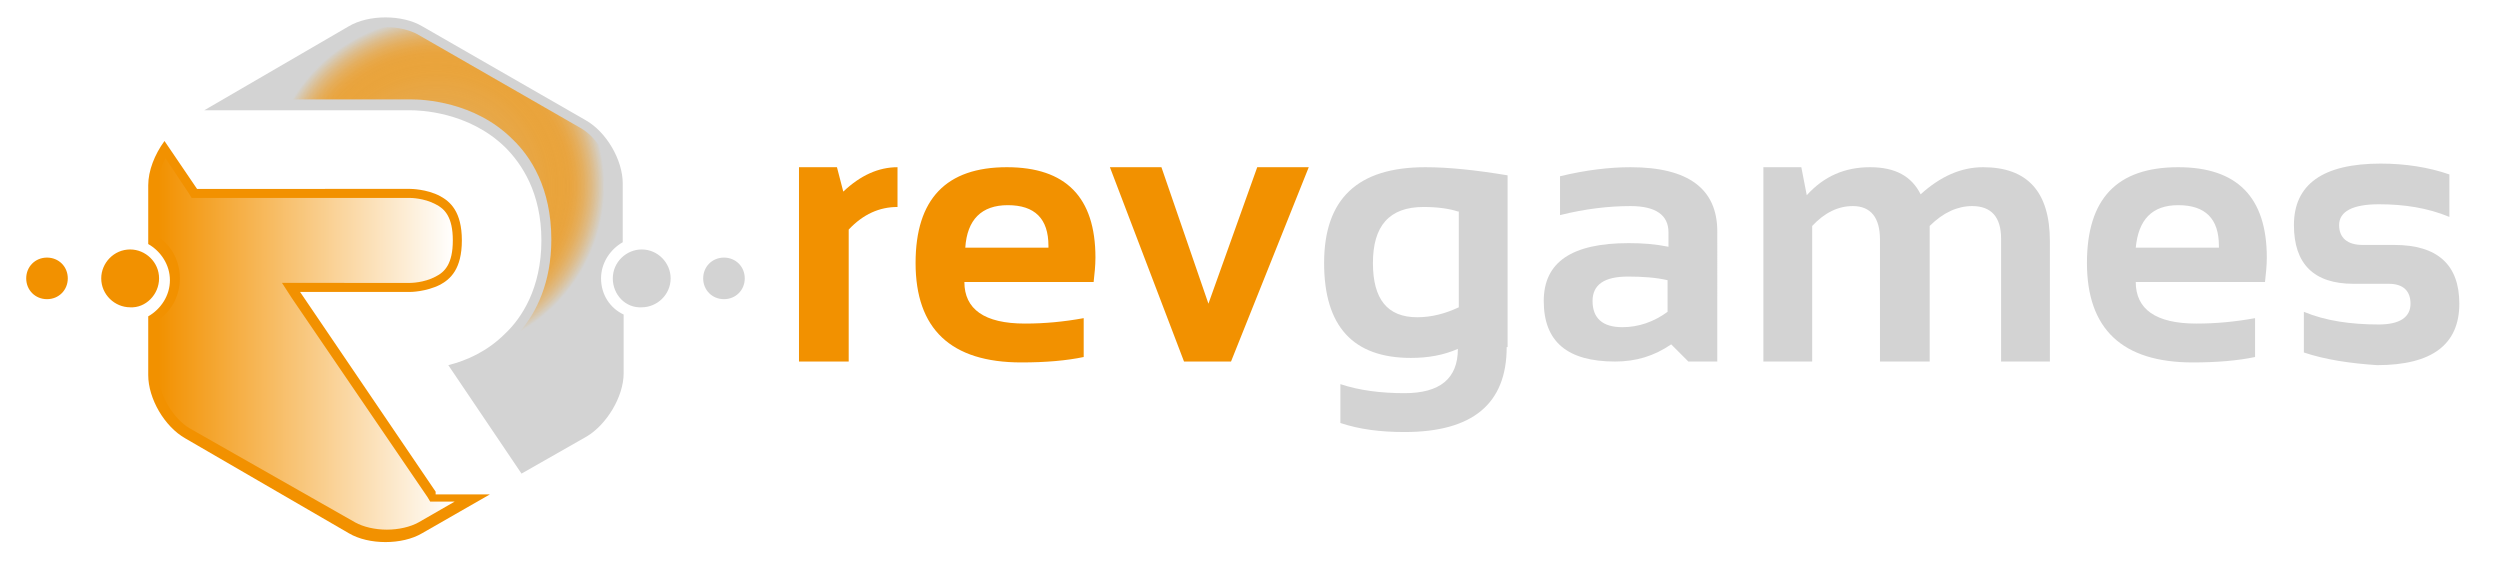<?xml version="1.0" encoding="utf-8"?>
<!-- Generator: Adobe Illustrator 28.3.0, SVG Export Plug-In . SVG Version: 6.00 Build 0)  -->
<svg version="1.1" id="Calque_1" xmlns="http://www.w3.org/2000/svg" xmlns:xlink="http://www.w3.org/1999/xlink" x="0px" y="0px"
	 viewBox="0 0 276.6 62.1" style="enable-background:new 0 0 276.6 62.1;" xml:space="preserve">
<style type="text/css">
	.st0{display:none;fill:#0F172A;}
	.st1{fill:#F29100;}
	.st2{fill:#D3D3D3;}
	.st3{filter:url(#Adobe_OpacityMaskFilter);}
	.st4{filter:url(#Adobe_OpacityMaskFilter_00000165950120633750784060000001026132556321975683_);}
	.st5{mask:url(#SVGID_1_);fill:url(#SVGID_00000110431443764995236020000005379979042172498608_);}
	.st6{fill:url(#SVGID_00000046302756731781782120000015012847056796921491_);}
	.st7{filter:url(#Adobe_OpacityMaskFilter_00000096031192678705529320000009221477165700158360_);}
	.st8{filter:url(#Adobe_OpacityMaskFilter_00000108296340355298957390000009723643898078816167_);}
	
		.st9{mask:url(#SVGID_00000100368408646012235220000013771768654083263893_);fill:url(#SVGID_00000045613651830763609240000011448124743693665442_);}
	.st10{fill:url(#SVGID_00000044889090566880407200000013936633200755114897_);}
</style>
<rect x="-1.2" y="-0.8" class="st0" width="279.2" height="64.7"/>
<g>
	<path class="st1" d="M88.4,40V18.5h4.2l0.7,2.7c1.9-1.8,3.9-2.7,6-2.7v4.4c-2,0-3.8,0.8-5.4,2.5V40H88.4z"/>
	<path class="st1" d="M111.4,18.5c6.5,0,9.8,3.3,9.8,10c0,0.9-0.1,1.8-0.2,2.7h-14.3c0,3,2.2,4.6,6.7,4.6c2.2,0,4.3-0.2,6.5-0.6v4.3
		c-1.9,0.4-4.2,0.6-6.9,0.6c-7.8,0-11.7-3.7-11.7-11C101.3,22,104.7,18.5,111.4,18.5z M106.8,27.4h9.2v-0.2c0-3-1.5-4.5-4.5-4.5
		C108.6,22.7,107,24.3,106.8,27.4z"/>
	<path class="st1" d="M122.8,18.5h5.7l5.2,15.1l5.4-15.1h5.7L136.2,40H131L122.8,18.5z"/>
	<path class="st2" d="M166.7,38.4c0,6.3-3.8,9.4-11.3,9.4c-2.7,0-5-0.3-7.1-1v-4.3c2.1,0.7,4.5,1,7.1,1c3.9,0,5.9-1.6,5.9-4.9
		c-1.6,0.7-3.3,1-5.2,1c-6.4,0-9.6-3.5-9.6-10.5c0-7.1,3.7-10.6,11.2-10.6c2.5,0,5.5,0.3,9.1,0.9V38.4z M161.3,23.4
		c-0.9-0.3-2.2-0.5-3.8-0.5c-3.8,0-5.6,2.1-5.6,6.2c0,4,1.6,6,4.9,6c1.6,0,3.1-0.4,4.6-1.1V23.4z"/>
	<path class="st2" d="M170.8,33.3c0-4.3,3.1-6.4,9.4-6.4c1.5,0,2.9,0.1,4.4,0.4v-1.6c0-1.9-1.4-2.9-4.2-2.9c-2.4,0-5,0.3-7.8,1v-4.3
		c2.9-0.7,5.5-1,7.8-1c6.4,0,9.6,2.4,9.6,7.1V40h-3.2l-1.9-1.9c-1.9,1.3-3.9,1.9-6.2,1.9C173.4,40,170.8,37.8,170.8,33.3z
		 M180.1,30.6c-2.6,0-3.9,0.9-3.9,2.7c0,1.9,1.1,2.9,3.3,2.9c1.8,0,3.5-0.6,5-1.7V31C183.2,30.7,181.7,30.6,180.1,30.6z"/>
	<path class="st2" d="M195.1,40V18.5h4.2l0.6,3.1c1.9-2.1,4.2-3.1,7-3.1s4.6,1,5.6,3c2.2-2,4.5-3,6.9-3c4.9,0,7.4,2.7,7.4,8.2V40
		h-5.4V26.4c0-2.4-1.1-3.6-3.2-3.6c-1.6,0-3.2,0.7-4.7,2.2v15H208V26.5c0-2.4-1-3.7-3-3.7c-1.6,0-3.1,0.7-4.5,2.2v15H195.1z"/>
	<path class="st2" d="M241,18.5c6.5,0,9.8,3.3,9.8,10c0,0.9-0.1,1.8-0.2,2.7h-14.3c0,3,2.2,4.6,6.7,4.6c2.2,0,4.3-0.2,6.5-0.6v4.3
		c-1.9,0.4-4.2,0.6-6.9,0.6c-7.8,0-11.7-3.7-11.7-11C230.9,22,234.2,18.5,241,18.5z M236.3,27.4h9.2v-0.2c0-3-1.5-4.5-4.5-4.5
		C238.1,22.7,236.6,24.3,236.3,27.4z"/>
	<path class="st2" d="M254.9,39v-4.5c2.4,1,5.2,1.4,8.3,1.4c2.3,0,3.5-0.8,3.5-2.3c0-1.4-0.8-2.2-2.4-2.2h-3.9
		c-4.4,0-6.6-2.2-6.6-6.5c0-4.5,3.2-6.8,9.6-6.8c2.7,0,5.3,0.4,7.6,1.2V24c-2.4-1-5-1.4-7.8-1.4c-2.9,0-4.4,0.8-4.4,2.3
		c0,1.4,0.9,2.2,2.6,2.2h3.5c4.8,0,7.2,2.2,7.2,6.5c0,4.5-3,6.8-9.1,6.8C260,40.2,257.3,39.8,254.9,39z"/>
</g>
<g>
	<path class="st1" d="M48.2,54.4L33.2,32.3h12.2c0,0,1.7,0,3.3-0.8c1.1-0.6,2.4-1.7,2.4-4.9c0-3.2-1.3-4.3-2.4-4.9
		c-1.5-0.8-3.3-0.8-3.3-0.8H21.8l-3.6-5.3c-1.1,1.5-1.8,3.3-1.8,4.9v6.5c1.4,0.8,2.4,2.3,2.4,4c0,1.7-1,3.2-2.4,4v6.5
		c0,2.6,1.8,5.7,4.1,7l18.1,10.5c2.2,1.3,5.9,1.3,8.1,0l7.5-4.3H48.2z"/>
	<defs>
		<filter id="Adobe_OpacityMaskFilter" filterUnits="userSpaceOnUse" x="17.5" y="17.5" width="32.7" height="41.2">
			<feFlood  style="flood-color:white;flood-opacity:1" result="back"/>
			<feBlend  in="SourceGraphic" in2="back" mode="normal"/>
		</filter>
	</defs>
	<mask maskUnits="userSpaceOnUse" x="17.5" y="17.5" width="32.7" height="41.2" id="SVGID_1_">
		<g class="st3">
			<defs>
				
					<filter id="Adobe_OpacityMaskFilter_00000103950882037055876460000009528458873296154557_" filterUnits="userSpaceOnUse" x="17.5" y="17.5" width="32.7" height="41.2">
					<feFlood  style="flood-color:white;flood-opacity:1" result="back"/>
					<feBlend  in="SourceGraphic" in2="back" mode="normal"/>
				</filter>
			</defs>
			<mask maskUnits="userSpaceOnUse" x="17.5" y="17.5" width="32.7" height="41.2" id="SVGID_1_">
				<g style="filter:url(#Adobe_OpacityMaskFilter_00000103950882037055876460000009528458873296154557_);">
				</g>
			</mask>
			
				<linearGradient id="SVGID_00000144315190173126931660000015688246125869990021_" gradientUnits="userSpaceOnUse" x1="58.097" y1="13.409" x2="33.297" y2="37.409">
				<stop  offset="0" style="stop-color:#FFFFFF"/>
				<stop  offset="1" style="stop-color:#000000"/>
			</linearGradient>
			<path style="mask:url(#SVGID_1_);fill:url(#SVGID_00000144315190173126931660000015688246125869990021_);" d="M18.3,17.5l2.6,3.9
				l0.3,0.5h0.6h23.6c0,0,1.5,0,2.8,0.7c1,0.5,1.9,1.4,1.9,4c0,2.6-0.9,3.5-1.9,4c-1.3,0.7-2.8,0.7-2.8,0.7H33.2h-2l1.1,1.7L47.3,55
				l0.3,0.5h0.6h2.1l-4,2.3c-0.9,0.5-2.2,0.8-3.5,0.8c-1.3,0-2.6-0.3-3.5-0.8L21,47.4c-1.9-1.1-3.5-3.9-3.5-6.1v-5.9
				c1.5-1,2.4-2.7,2.4-4.6s-0.9-3.6-2.4-4.6v-5.9C17.5,19.5,17.8,18.5,18.3,17.5"/>
		</g>
	</mask>
	
		<linearGradient id="SVGID_00000094586451120376829620000017106232430346426547_" gradientUnits="userSpaceOnUse" x1="17.512" y1="38.068" x2="50.238" y2="38.068">
		<stop  offset="0" style="stop-color:#F29100"/>
		<stop  offset="1" style="stop-color:#FFFFFF"/>
	</linearGradient>
	<path style="fill:url(#SVGID_00000094586451120376829620000017106232430346426547_);" d="M18.3,17.5l2.6,3.9l0.3,0.5h0.6h23.6
		c0,0,1.5,0,2.8,0.7c1,0.5,1.9,1.4,1.9,4c0,2.6-0.9,3.5-1.9,4c-1.3,0.7-2.8,0.7-2.8,0.7H33.2h-2l1.1,1.7L47.3,55l0.3,0.5h0.6h2.1
		l-4,2.3c-0.9,0.5-2.2,0.8-3.5,0.8c-1.3,0-2.6-0.3-3.5-0.8L21,47.4c-1.9-1.1-3.5-3.9-3.5-6.1v-5.9c1.5-1,2.4-2.7,2.4-4.6
		s-0.9-3.6-2.4-4.6v-5.9C17.5,19.5,17.8,18.5,18.3,17.5"/>
	<path class="st2" d="M66.5,30.8c0-1.7,1-3.2,2.4-4v-6.5c0-2.6-1.8-5.7-4.1-7L46.7,2.9c-2.2-1.3-5.9-1.3-8.1,0l-16,9.3h22.8
		c0.9,0,6.4,0.1,10.5,4.1c1.8,1.8,4,5,4,10.3c0,5.3-2.2,8.6-4,10.3c-2,2-4.3,3-6.3,3.5l8.1,12l7.2-4.1c2.2-1.3,4.1-4.4,4.1-7v-6.5
		C67.5,34.1,66.5,32.6,66.5,30.8z"/>
	<path class="st2" d="M67.8,30.8c0-1.8,1.5-3.2,3.2-3.2c1.8,0,3.2,1.5,3.2,3.2c0,1.8-1.5,3.2-3.2,3.2C69.2,34.1,67.8,32.6,67.8,30.8
		z"/>
	<path class="st2" d="M77.8,30.8c0-1.3,1-2.3,2.3-2.3c1.3,0,2.3,1,2.3,2.3c0,1.3-1,2.3-2.3,2.3C78.8,33.1,77.8,32.1,77.8,30.8z"/>
	<path class="st1" d="M17.6,30.8c0-1.8-1.5-3.2-3.2-3.2c-1.8,0-3.2,1.5-3.2,3.2c0,1.8,1.5,3.2,3.2,3.2
		C16.1,34.1,17.6,32.6,17.6,30.8z"/>
	<path class="st1" d="M7.5,30.8c0-1.3-1-2.3-2.3-2.3c-1.3,0-2.3,1-2.3,2.3c0,1.3,1,2.3,2.3,2.3C6.5,33.1,7.5,32.1,7.5,30.8z"/>
	<defs>
		
			<filter id="Adobe_OpacityMaskFilter_00000062194603036408019750000001541231634693957011_" filterUnits="userSpaceOnUse" x="28.7" y="3" width="39.1" height="35.2">
			<feFlood  style="flood-color:white;flood-opacity:1" result="back"/>
			<feBlend  in="SourceGraphic" in2="back" mode="normal"/>
		</filter>
	</defs>
	
		<mask maskUnits="userSpaceOnUse" x="28.7" y="3" width="39.1" height="35.2" id="SVGID_00000065774888393565924360000000944348028753175457_">
		<g style="filter:url(#Adobe_OpacityMaskFilter_00000062194603036408019750000001541231634693957011_);">
			<defs>
				
					<filter id="Adobe_OpacityMaskFilter_00000048501906451622668920000003590389570678656936_" filterUnits="userSpaceOnUse" x="28.7" y="3" width="39.1" height="35.2">
					<feFlood  style="flood-color:white;flood-opacity:1" result="back"/>
					<feBlend  in="SourceGraphic" in2="back" mode="normal"/>
				</filter>
			</defs>
			
				<mask maskUnits="userSpaceOnUse" x="28.7" y="3" width="39.1" height="35.2" id="SVGID_00000065774888393565924360000000944348028753175457_">
				<g style="filter:url(#Adobe_OpacityMaskFilter_00000048501906451622668920000003590389570678656936_);">
				</g>
			</mask>
			
				<radialGradient id="SVGID_00000146460237463636244460000008058937066757930913_" cx="29.4" cy="8.276" r="21.54" gradientTransform="matrix(0.864 0 0 0.864 22.878 13.436)" gradientUnits="userSpaceOnUse">
				<stop  offset="1.921240e-02" style="stop-color:#000000"/>
				<stop  offset="0.291" style="stop-color:#434343"/>
				<stop  offset="0.92" style="stop-color:#E9E9E9"/>
				<stop  offset="1" style="stop-color:#FFFFFF"/>
			</radialGradient>
			
				<path style="mask:url(#SVGID_00000065774888393565924360000000944348028753175457_);fill:url(#SVGID_00000146460237463636244460000008058937066757930913_);" d="
				M65.4,30.8c0-1.8,0.9-3.6,2.4-4.6v-5.9c0-2.2-1.6-5-3.5-6.1L46.2,3.8C45.3,3.3,44,3,42.7,3c-1.3,0-2.6,0.3-3.5,0.8l-10.4,6
				c0.1,0.4,0.3,0.8,0.5,1.2h16.2l0.1,0c1.1,0,6.9,0.2,11.1,4.4c2,1.9,4.3,5.4,4.3,11.1c0,4.8-1.7,8.1-3.4,10.1
				c3.3,0.9,6.8,1.4,10.3,1.5v-2.8C66.3,34.4,65.4,32.7,65.4,30.8z"/>
		</g>
	</mask>
	
		<radialGradient id="SVGID_00000146491132288060595670000005311576793550317221_" cx="48.276" cy="20.585" r="18.607" gradientUnits="userSpaceOnUse">
		<stop  offset="0" style="stop-color:#D3D3D3;stop-opacity:0"/>
		<stop  offset="6.484777e-03" style="stop-color:#D5CFC6;stop-opacity:8.446357e-03"/>
		<stop  offset="2.904460e-02" style="stop-color:#DBC29D;stop-opacity:3.783030e-02"/>
		<stop  offset="5.437467e-02" style="stop-color:#E1B677;stop-opacity:7.082245e-02"/>
		<stop  offset="8.194482e-02" style="stop-color:#E5AC57;stop-opacity:0.107"/>
		<stop  offset="0.112" style="stop-color:#E9A43B;stop-opacity:0.146"/>
		<stop  offset="0.147" style="stop-color:#ED9D25;stop-opacity:0.191"/>
		<stop  offset="0.187" style="stop-color:#EF9714;stop-opacity:0.244"/>
		<stop  offset="0.237" style="stop-color:#F19409;stop-opacity:0.308"/>
		<stop  offset="0.306" style="stop-color:#F29202;stop-opacity:0.399"/>
		<stop  offset="0.5" style="stop-color:#F29100;stop-opacity:0.651"/>
		<stop  offset="0.684" style="stop-color:#F29202;stop-opacity:0.722"/>
		<stop  offset="0.75" style="stop-color:#F19409;stop-opacity:0.748"/>
		<stop  offset="0.771" style="stop-color:#F0950D;stop-opacity:0.756"/>
		<stop  offset="0.794" style="stop-color:#EF9715;stop-opacity:0.781"/>
		<stop  offset="0.831" style="stop-color:#EC9E2A;stop-opacity:0.819"/>
		<stop  offset="0.875" style="stop-color:#E7A94D;stop-opacity:0.866"/>
		<stop  offset="0.925" style="stop-color:#DFB87E;stop-opacity:0.92"/>
		<stop  offset="0.98" style="stop-color:#D6CCBB;stop-opacity:0.979"/>
		<stop  offset="1" style="stop-color:#D3D3D3"/>
	</radialGradient>
	<path style="fill:url(#SVGID_00000146491132288060595670000005311576793550317221_);" d="M65.4,30.8c0-1.8,0.9-3.6,2.4-4.6v-5.9
		c0-2.2-1.6-5-3.5-6.1L46.2,3.8C45.3,3.3,44,3,42.7,3c-1.3,0-2.6,0.3-3.5,0.8l-10.4,6c0.1,0.4,0.3,0.8,0.5,1.2h16.2l0.1,0
		c1.1,0,6.9,0.2,11.1,4.4c2,1.9,4.3,5.4,4.3,11.1c0,4.8-1.7,8.1-3.4,10.1c3.3,0.9,6.8,1.4,10.3,1.5v-2.8
		C66.3,34.4,65.4,32.7,65.4,30.8z"/>
</g>
<g>
</g>
<g>
</g>
<g>
</g>
<g>
</g>
<g>
</g>
<g>
</g>
</svg>
